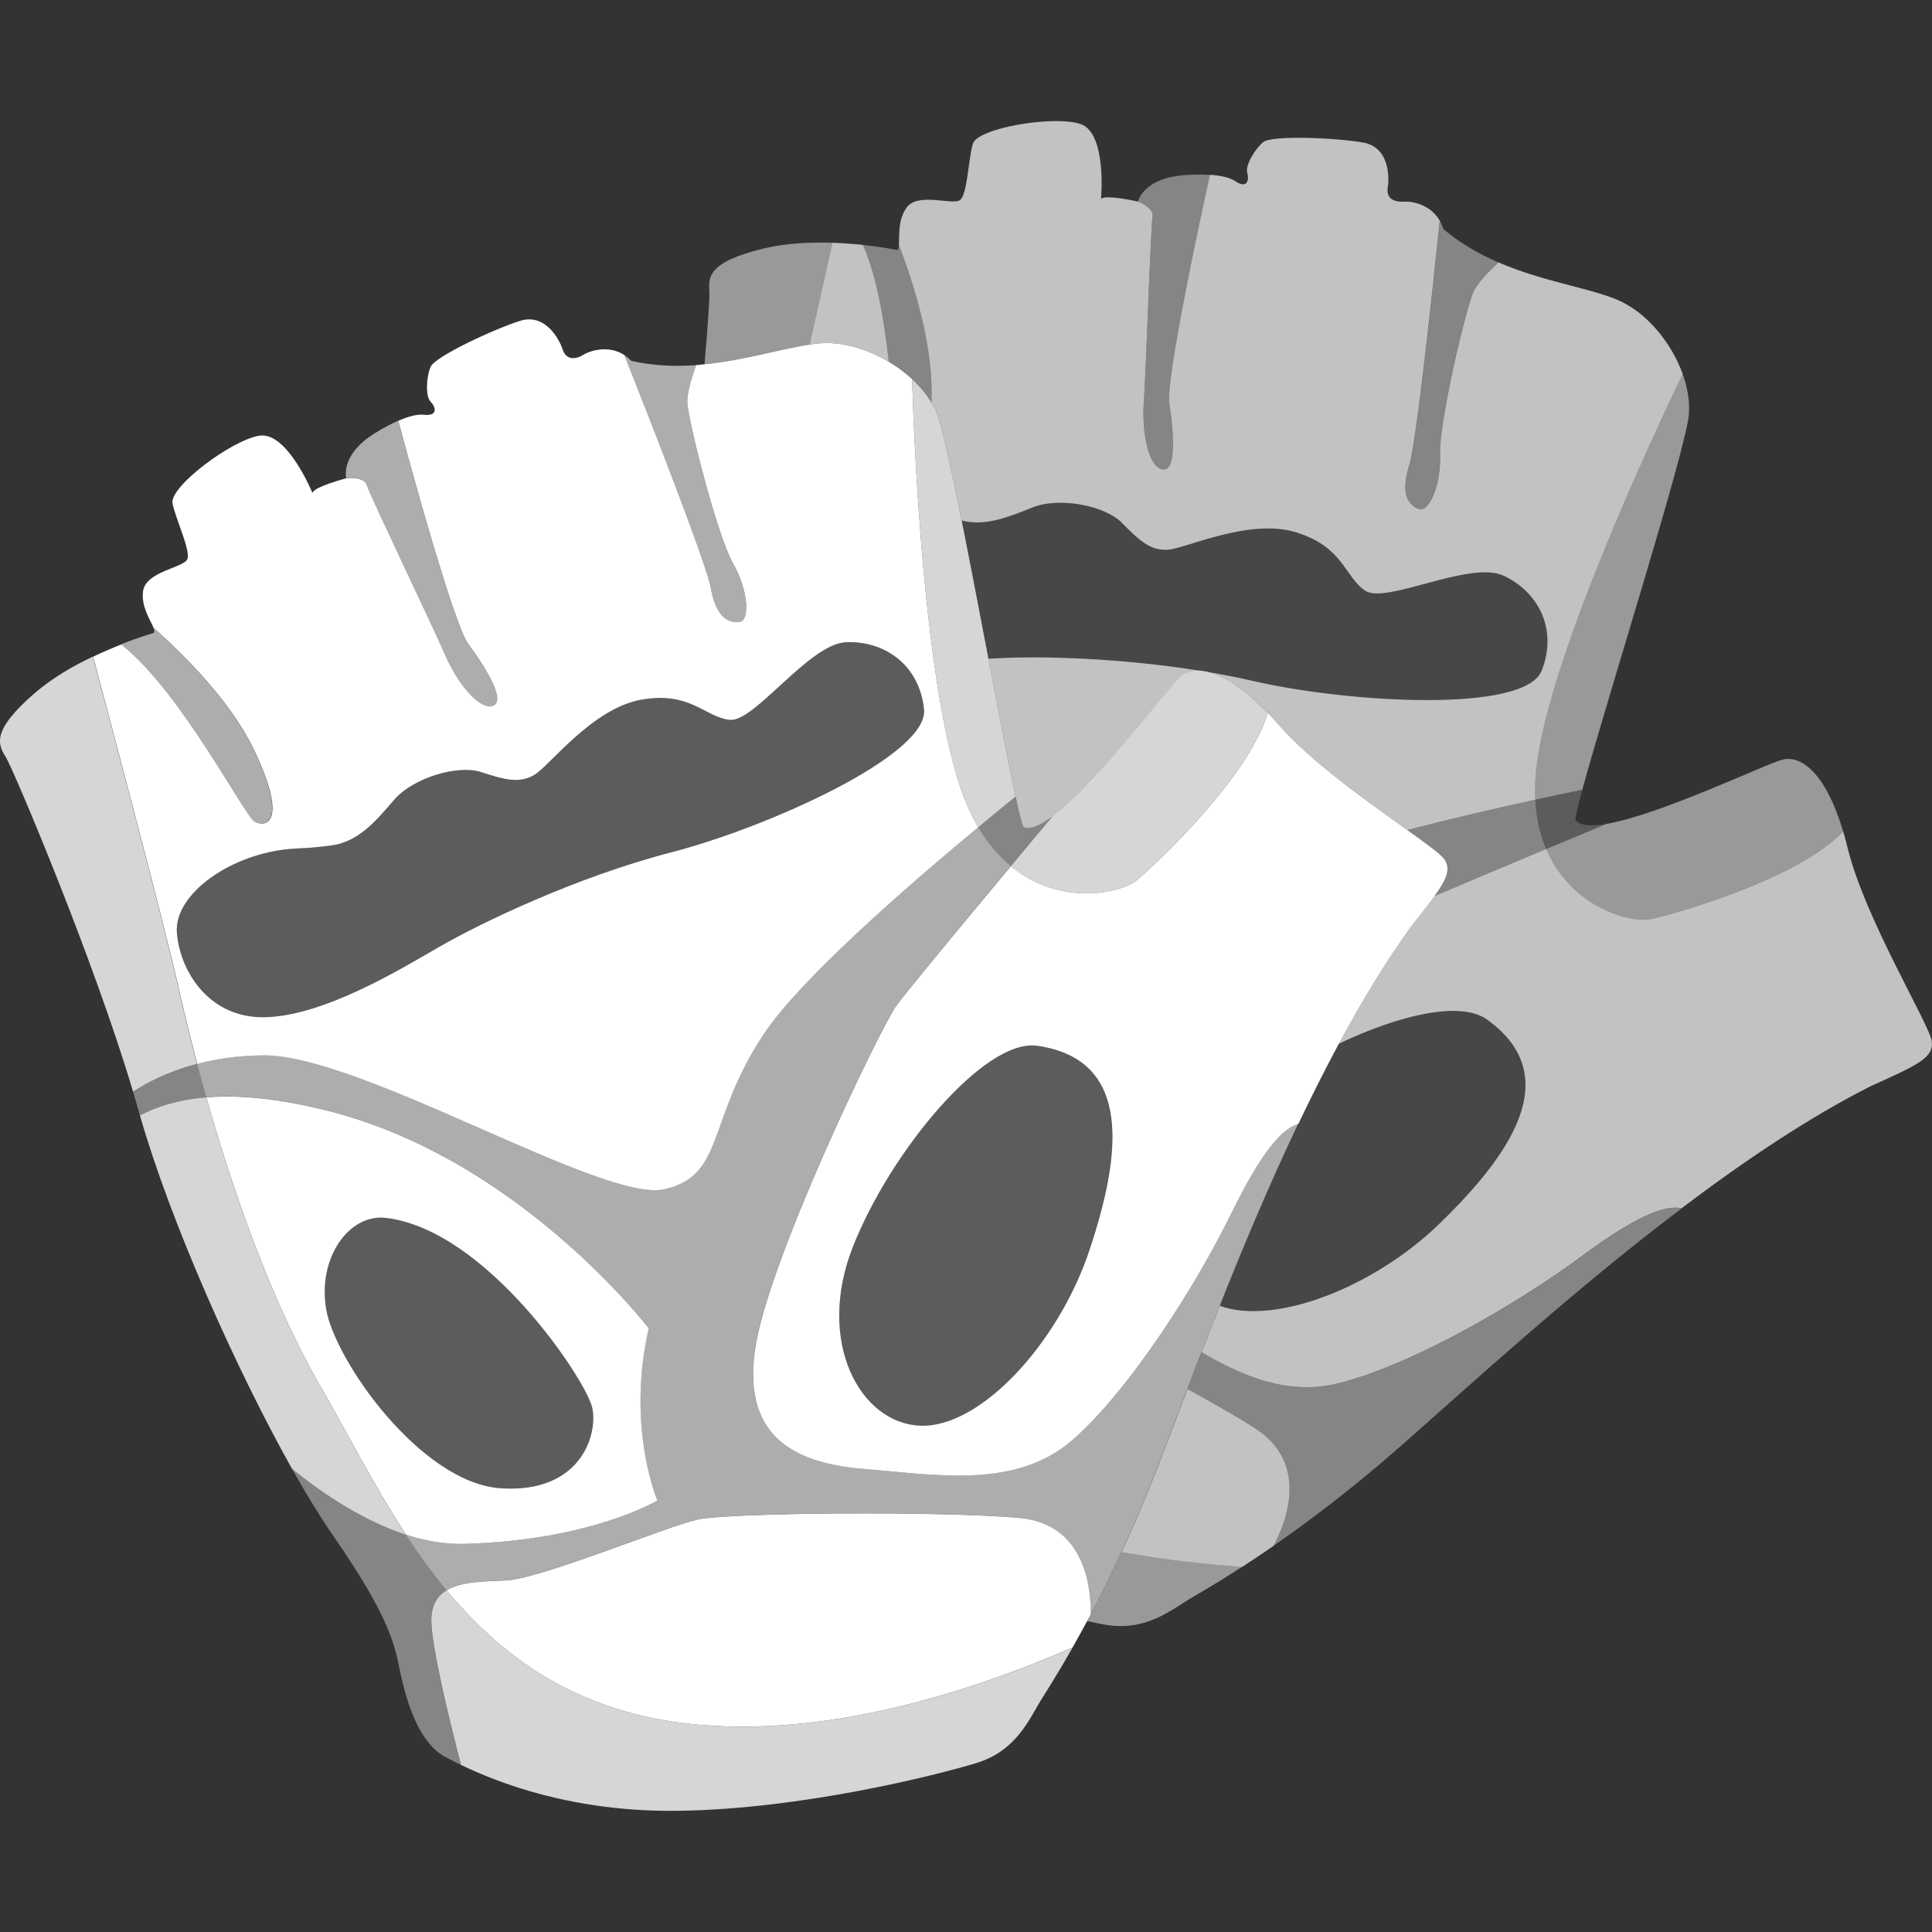 <svg viewBox="0 0 300 300" xmlns="http://www.w3.org/2000/svg"><rect x="0" y="0" width="300" height="300" fill="#333333" stroke="none"/><g fill="#fff"><path d="m 194.78 221.71 c -2.6 -1.65 -6.26 -3.75 -10.38 -6.02 -1.74 4.55 -3.32 8.72 -4.71 12.31 -1.85 4.77 -3.73 9.11 -5.53 13.01 6.72 1.21 13.14 1.92 18.72 2.3 1.47 -.95 3.08 -2.02 4.84 -3.24 1.71 -3.13 5.94 -12.74 -2.93 -18.35 z" opacity=".7"/><path d="m 144.66 61.72 c -.01 .27 -.02 .52 -.03 .77 .3 .49 .56 .99 .78 1.5 .8 1.89 2.25 8.52 3.92 16.84 3.6 .91 7.03 -.44 10.96 -2.02 4.31 -1.73 11.35 -.23 13.88 2.34 2.53 2.56 4.39 4.44 7.23 4.21 s 12.69 -4.98 19.99 -2.66 7.41 6.92 10.62 9.04 16.2 -4.74 21.43 -2.36 8.56 8.2 5.94 14.78 c -2.63 6.58 -29.85 5.02 -44.75 1.59 -2.26 -.52 -4.55 -.97 -6.84 -1.36 2.38 .64 5.42 2.53 9.06 6.31 .57 .59 1.15 1.21 1.74 1.89 5.02 5.73 14.01 12.06 19.93 16.3 6.84 -1.8 13.9 -3.42 19.89 -4.72 -.11 -2.1 .01 -4.42 .43 -6.96 2.79 -17.08 17.01 -47.84 22.44 -59.16 -1.78 -4.93 -5.7 -9.69 -10.32 -11.57 -4.62 -1.87 -11.5 -2.8 -18.27 -5.73 -1.65 1.53 -3.34 3.29 -3.9 4.57 -1.22 2.77 -5.37 20.36 -5.18 25.23 s -1.77 9.07 -3.29 8.5 c -1.52 -.56 -2.94 -2.21 -1.52 -6.69 1.17 -3.69 3.85 -29.2 4.76 -38.1 -1.4 -2.46 -4.22 -3.04 -5.58 -2.95 -1.56 .1 -2.75 -.52 -2.49 -2.2 .27 -1.68 .22 -6.24 -3.79 -6.97 s -14.21 -1.19 -15.55 -.07 -2.82 3.68 -2.48 4.76 c .34 1.09 .02 2.58 -1.88 1.29 -.86 -.58 -2.33 -.87 -3.9 -.98 -1.7 7.54 -6.91 32.01 -6.32 35.61 .66 3.97 1.19 10.38 -.97 10.16 s -3.34 -5.37 -2.99 -10.41 1.07 -27.36 1.36 -28.8 -2.3 -2.41 -2.3 -2.41 -5.15 -1.16 -5.7 -.39 c 0 0 .94 -10.25 -3.18 -11.64 s -16.04 .59 -16.74 3.1 -.84 7.73 -1.94 8.68 c -1.1 .94 -6.59 -1.31 -8.37 1.25 -1.37 1.97 -1.05 4.46 -1.16 5.74 2.17 5.65 5.32 15.4 5.07 23.69 z" opacity=".7"/><path d="m 183.33 105.03 c .75 -.63 1.78 -.96 3.06 -.87 -12.35 -1.99 -24.45 -2.27 -30.53 -1.99 -.74 .03 -1.55 .07 -2.38 .11 1.64 8.58 3.17 16.56 4.22 21.42 .54 2.5 .96 4.18 1.21 4.69 1.03 .5 2.66 -.23 4.6 -1.71 6.96 -5.28 17.93 -20.06 19.83 -21.64 z" opacity=".7"/><path d="m 127.05 53.33 c 3.6 -.34 7.57 .83 10.96 2.85 -.7 -6.35 -1.85 -13.3 -4.02 -18.15 -1.41 -.15 -3.02 -.28 -4.74 -.34 -.69 3.1 -2 9 -3.54 15.81 .45 -.07 .91 -.14 1.34 -.18 z" opacity=".7"/><path d="m 299.97 161.71 c -.32 -2.59 -10.39 -19.02 -13.09 -30.11 -.21 -.88 -.44 -1.69 -.67 -2.47 -7.17 7.44 -25.84 12.68 -29.77 13.57 -3.17 .72 -12.47 -1.76 -16.35 -10.87 -6.35 2.66 -12.59 5.28 -17.37 7.32 -.93 1.3 -2.18 2.88 -3.76 4.88 -3.89 5.42 -7.6 11.57 -11.1 18.06 9.46 -4.52 18.94 -6.72 23.05 -3.77 12.23 8.78 3.57 21.07 -7.41 31.71 -10.27 9.95 -25.58 15.82 -34.09 12.74 -.98 2.46 -1.92 4.88 -2.83 7.21 6.48 3.8 13.51 6.72 21.15 4.84 11.45 -2.82 27.94 -12.41 37.78 -19.7 8.48 -6.28 13.05 -8.07 15.6 -7.5 9.68 -7.32 19.71 -14.07 29.31 -18.93 7.32 -3.31 9.86 -4.41 9.54 -6.99 z" opacity=".7"/><path d="m 129.25 37.7 c -3.37 -.11 -7.13 .05 -10.52 .85 -8.98 2.14 -8.72 4.55 -8.58 6.89 .05 .77 -.22 5.02 -.75 11.12 6.24 -.63 11.82 -2.4 16.31 -3.05 1.54 -6.81 2.85 -12.71 3.54 -15.81 z" opacity=".5"/><path d="m 169.36 250.7 c -.19 .35 -.37 .69 -.55 1.02 1.05 .23 1.95 .41 2.67 .54 6.35 1.18 10.42 -2.3 13.27 -3.99 1.16 -.69 4.04 -2.33 8.12 -4.97 -5.58 -.38 -11.99 -1.09 -18.72 -2.3 -1.68 3.62 -3.31 6.87 -4.8 9.7 z" opacity=".5"/><path d="m 141.62 58.86 c 1.21 1.12 2.24 2.35 3.01 3.64 .01 -.25 .02 -.51 .03 -.77 .25 -8.28 -2.91 -18.03 -5.07 -23.69 -.03 .38 -.1 .66 -.27 .78 0 0 -2.16 -.45 -5.33 -.78 2.17 4.85 3.32 11.8 4.02 18.15 1.31 .78 2.54 1.68 3.61 2.68 z" opacity=".4"/><path d="m 178.97 33.72 c -.29 1.44 -1.01 23.76 -1.36 28.8 s .83 10.19 2.99 10.41 1.63 -6.19 .97 -10.16 c -.6 -3.6 4.62 -28.07 6.32 -35.61 -1.91 -.13 -3.96 -.01 -5.21 .17 -2.29 .33 -5.13 1.42 -6.01 3.99 0 0 2.6 .97 2.3 2.41 z" opacity=".4"/><path d="m 220.31 79.05 c 1.52 .56 3.48 -3.64 3.29 -8.5 -.19 -4.87 3.96 -22.46 5.18 -25.23 .56 -1.28 2.25 -3.04 3.9 -4.57 -2.94 -1.27 -5.87 -2.92 -8.57 -5.2 -.14 -.48 -.32 -.9 -.54 -1.29 -.91 8.9 -3.59 34.41 -4.76 38.1 -1.42 4.48 -.01 6.12 1.52 6.69 z" opacity=".4"/><path d="m 256.44 142.7 c 3.93 -.89 22.6 -6.13 29.77 -13.57 -2.7 -9.1 -6.49 -11.82 -9.32 -11.2 -2.4 .52 -18.87 8.53 -27.43 10 -3.04 1.26 -6.21 2.59 -9.37 3.91 3.88 9.1 13.18 11.58 16.35 10.87 z" opacity=".5"/><path d="m 238.4 124.17 c 2.69 -.58 5.16 -1.1 7.3 -1.54 3.77 -13.86 16.1 -52.76 16.55 -58.32 .16 -1.98 -.21 -4.14 -.98 -6.27 -5.43 11.32 -19.65 42.08 -22.44 59.16 -.42 2.55 -.54 4.86 -.43 6.96 z" opacity=".5"/><path d="m 245.52 195.13 c -9.84 7.29 -26.33 16.88 -37.78 19.7 -7.64 1.88 -14.67 -1.04 -21.15 -4.84 -.76 1.96 -1.49 3.85 -2.19 5.7 4.12 2.27 7.78 4.38 10.38 6.02 8.87 5.62 4.64 15.23 2.93 18.35 5.43 -3.76 12.15 -8.81 19.54 -15.29 10.53 -9.25 26.64 -24.1 43.88 -37.14 -2.55 -.57 -7.12 1.22 -15.6 7.5 z" opacity=".4"/><path d="m 218.52 128.88 c 3 2.15 5.21 3.76 5.71 4.49 1.02 1.48 .51 2.96 -1.51 5.78 4.78 -2.04 11.02 -4.66 17.37 -7.32 -.92 -2.17 -1.54 -4.71 -1.69 -7.67 -5.99 1.3 -13.04 2.92 -19.89 4.72 z" opacity=".4"/><path d="m 240.09 131.84 c 3.15 -1.32 6.33 -2.64 9.37 -3.91 -2.39 .41 -4.16 .31 -4.84 -.61 .02 -.56 .42 -2.24 1.09 -4.69 -2.14 .44 -4.61 .95 -7.3 1.54 .15 2.96 .77 5.5 1.69 7.67 z" opacity=".2"/><path d="m 189.42 202.78 c 8.51 3.08 23.81 -2.79 34.09 -12.74 10.98 -10.63 19.64 -22.93 7.41 -31.71 -4.11 -2.95 -13.59 -.75 -23.05 3.77 -2.17 4.03 -4.26 8.2 -6.27 12.42 -4.51 9.49 -8.59 19.24 -12.18 28.26 z" opacity=".1"/><path d="m 155.86 102.16 c 6.08 -.27 18.18 .01 30.53 1.99 .44 .03 .9 .1 1.4 .24 2.29 .39 4.58 .84 6.84 1.36 14.9 3.43 42.12 4.99 44.75 -1.59 s -.7 -12.4 -5.94 -14.78 c -5.23 -2.38 -18.22 4.48 -21.43 2.36 s -3.32 -6.72 -10.62 -9.04 -17.15 2.43 -19.99 2.66 -4.7 -1.65 -7.23 -4.21 -9.57 -4.07 -13.88 -2.34 c -3.93 1.58 -7.36 2.94 -10.96 2.02 1.32 6.58 2.77 14.22 4.15 21.43 .84 -.04 1.65 -.08 2.38 -.11 z" opacity=".1"/><path d="m 158.23 235.69 c -12.69 -1.08 -45.08 -.81 -49.94 .27 s -24.3 9.18 -29.7 9.45 c -3.32 .17 -6.94 .13 -9.24 1.52 8.98 10.84 21.07 19.47 39.81 20.95 20.8 1.65 42.67 -5.64 57.38 -12.05 .71 -1.25 1.47 -2.62 2.27 -4.11 .18 -.34 .36 -.67 .55 -1.02 .07 -3.58 -.61 -14.11 -11.13 -15.01 z"/><path d="m 30.6 165.2 c 2.97 -.78 6.46 -1.32 10.47 -1.32 15.12 0 52.64 22.95 62.09 20.79 s 6.48 -10.53 15.39 -24.03 c 5.54 -8.39 21.82 -22.63 33.35 -32.19 -1.07 -1.83 -2.04 -3.95 -2.85 -6.41 -5.44 -16.53 -7.02 -50.56 -7.43 -63.18 -1.08 -1 -2.3 -1.9 -3.61 -2.68 -3.39 -2.02 -7.36 -3.19 -10.96 -2.85 -.43 .04 -.89 .11 -1.34 .18 -4.49 .66 -10.07 2.43 -16.31 3.05 -.44 .04 -.87 .1 -1.31 .13 -.76 2.13 -1.45 4.48 -1.36 5.88 .2 3.04 4.66 20.65 7.09 24.9 s 2.63 8.91 1.01 9.11 -3.64 -.61 -4.45 -5.26 c -.67 -3.84 -10.11 -27.83 -13.43 -36.19 -2.39 -1.55 -5.18 -.75 -6.34 -.05 -1.35 .81 -2.7 .81 -3.24 -.81 s -2.7 -5.67 -6.61 -4.45 -13.23 5.53 -13.9 7.15 c -.68 1.62 -.81 4.59 0 5.4 s 1.22 2.29 -1.08 2.03 c -1.03 -.12 -2.48 .31 -3.93 .94 1.99 7.52 8.68 31.76 10.89 34.7 2.43 3.24 5.87 8.71 3.85 9.52 s -5.47 -3.24 -7.49 -7.9 c -2.03 -4.66 -11.74 -24.9 -12.15 -26.32 s -3.17 -1.08 -3.17 -1.08 -5.13 1.35 -5.26 2.3 c 0 0 -3.91 -9.58 -8.23 -8.91 s -14.04 7.96 -13.5 10.53 2.83 7.29 2.3 8.64 c -.54 1.35 -6.48 1.89 -6.88 4.99 -.31 2.39 1.14 4.46 1.63 5.66 4.55 4.04 11.89 11.27 15.51 18.78 5.47 11.34 2.03 12.35 .2 11.34 -1.66 -.92 -11.35 -20.09 -20.71 -27.52 -1.33 .52 -2.83 1.15 -4.38 1.9 2.4 9.01 11.09 41.65 13.35 51.74 .65 2.9 1.6 6.87 2.83 11.51 z m 14.48 -33.38 c 2.43 -.2 1.92 0 6.18 -.51 4.25 -.51 6.88 -3.54 9.92 -7.09 3.04 -3.54 10.02 -5.47 13.46 -4.35 3.44 1.11 5.97 1.92 8.4 .41 2.43 -1.52 9.01 -10.33 16.6 -11.64 7.59 -1.32 9.82 2.73 13.67 3.14 s 12.25 -11.74 18.02 -12.05 c 5.77 -.3 11.44 3.34 12.15 10.43 s -24.3 18.32 -39.18 22.17 -29.76 11.03 -36.24 14.78 -17.61 10.43 -26.52 10.83 c -8.91 .41 -13.57 -6.98 -14.07 -13.06 -.51 -6.07 8.4 -12.29 17.61 -13.06 z"/><path d="m 224.23 133.37 c -.5 -.73 -2.71 -2.34 -5.71 -4.49 -5.92 -4.24 -14.92 -10.56 -19.93 -16.3 -.6 -.68 -1.17 -1.3 -1.74 -1.89 -2.94 9.96 -17.16 23.3 -20.26 25.92 -2.49 2.11 -11.94 4.21 -19.62 -2.11 -8.53 10.23 -16.78 20.19 -17.9 21.82 -2.43 3.51 -19.98 39.68 -21.87 53.45 s 6.75 17.55 17.28 18.36 23.22 3.24 32.12 -4.59 c 8.91 -7.83 19.17 -24.03 24.57 -35.09 4.65 -9.54 7.9 -13.26 10.44 -13.93 2.01 -4.22 4.1 -8.39 6.27 -12.42 3.5 -6.5 7.2 -12.64 11.1 -18.06 1.57 -2 2.82 -3.58 3.76 -4.88 2.02 -2.82 2.53 -4.3 1.51 -5.78 z m -81.39 88.01 c -9.31 -.41 -16.2 -13.09 -10.39 -27.81 5.8 -14.71 20.41 -32.36 28.62 -31.18 14.98 2.16 12.96 17.14 8.1 31.72 s -17.01 27.67 -26.32 27.27 z"/><path d="m 102.08 232.99 s -4.86 -11.34 -1.35 -26.73 c 0 0 -19.98 -26.19 -49.67 -33.74 -7.89 -2.01 -14.09 -2.52 -19.02 -2.12 3.89 13.7 9.86 31.3 17.81 45.04 4.11 7.11 8.17 15.19 13.19 22.86 3 .97 6.06 1.52 9.08 1.43 19.71 -.54 29.97 -6.75 29.97 -6.75 z m -51.43 -29.7 c -1.35 -7.96 3.53 -14.87 9.31 -14.17 15.66 1.89 31.05 25.24 31.99 29.43 .95 4.18 -1.76 13.36 -14.17 12.55 -12.42 -.81 -25.78 -19.84 -27.13 -27.81 z"/><path d="m 27.77 153.69 c -2.26 -10.09 -10.94 -42.73 -13.35 -51.74 -3.06 1.46 -6.34 3.35 -8.99 5.64 -7.02 6.07 -5.67 8.1 -4.45 10.12 1.16 1.93 13.52 31.07 19.68 51.8 2.07 -1.35 5.39 -3.12 9.94 -4.31 -1.23 -4.64 -2.18 -8.62 -2.83 -11.51 z" opacity=".8"/><path d="m 109.16 267.88 c -18.74 -1.48 -30.83 -10.11 -39.81 -20.95 -1.44 .87 -2.37 2.29 -2.37 4.69 0 3.87 2.62 14.77 4.6 22.43 5.64 2.73 17.34 7.36 33.74 7.13 19.3 -.27 40.09 -5.53 46.3 -7.42 s 8.23 -6.88 9.99 -9.72 c .71 -1.15 2.52 -3.95 4.94 -8.2 -14.71 6.41 -36.58 13.69 -57.38 12.05 z" opacity=".8"/><path d="m 49.84 215.44 c -7.95 -13.75 -13.93 -31.34 -17.81 -45.04 -4.33 .35 -7.68 1.41 -10.3 2.81 4.74 16.54 14.94 39.42 23.61 54.86 5.16 4.16 11.31 8.17 17.69 10.24 -5.02 -7.67 -9.08 -15.76 -13.19 -22.86 z" opacity=".8"/><path d="m 39.51 127.57 c 1.82 1.01 5.26 0 -.2 -11.34 -3.62 -7.5 -10.96 -14.74 -15.51 -18.78 .15 .36 .22 .64 .12 .82 0 0 -2.13 .6 -5.12 1.77 9.36 7.42 19.05 26.6 20.71 27.52 z" opacity=".6"/><path d="m 56.93 75.33 c .41 1.42 10.12 21.66 12.15 26.32 s 5.47 8.71 7.49 7.9 -1.42 -6.28 -3.85 -9.52 c -2.2 -2.94 -8.9 -27.18 -10.89 -34.7 -1.76 .77 -3.53 1.83 -4.57 2.57 -1.89 1.35 -3.91 3.65 -3.51 6.34 0 0 2.77 -.34 3.17 1.08 z" opacity=".6"/><path d="m 110.38 91.33 c .81 4.66 2.83 5.47 4.45 5.26 1.62 -.2 1.42 -4.86 -1.01 -9.11 s -6.88 -21.87 -7.09 -24.9 c -.09 -1.4 .59 -3.76 1.36 -5.88 -3.22 .23 -6.59 .11 -10.06 -.66 -.35 -.36 -.71 -.66 -1.08 -.9 3.32 8.36 12.76 32.36 13.43 36.19 z" opacity=".6"/><path d="m 183.33 105.03 c -1.9 1.58 -12.87 16.36 -19.83 21.64 -2.12 2.54 -4.34 5.19 -6.54 7.83 7.68 6.32 17.13 4.22 19.62 2.11 3.1 -2.62 17.32 -15.95 20.26 -25.92 -3.64 -3.77 -6.68 -5.67 -9.06 -6.31 -.5 -.13 -.96 -.21 -1.4 -.24 -1.28 -.08 -2.31 .25 -3.06 .87 z" opacity=".8"/><path d="m 153.48 102.27 c -1.38 -7.22 -2.83 -14.85 -4.15 -21.43 -1.67 -8.32 -3.12 -14.95 -3.92 -16.84 -.21 -.51 -.48 -1.01 -.78 -1.5 -.77 -1.29 -1.8 -2.52 -3.01 -3.64 .41 12.62 1.99 46.65 7.43 63.18 .81 2.46 1.78 4.58 2.85 6.41 2.13 -1.77 4.09 -3.37 5.8 -4.76 -1.06 -4.86 -2.58 -12.84 -4.22 -21.42 z" opacity=".8"/><path d="m 191.16 188.44 c -5.4 11.07 -15.66 27.27 -24.57 35.09 -8.91 7.83 -21.6 5.4 -32.12 4.59 -10.53 -.81 -19.17 -4.59 -17.28 -18.36 s 19.44 -49.94 21.87 -53.45 c 1.13 -1.63 9.37 -11.59 17.9 -21.82 -1.83 -1.51 -3.56 -3.49 -5.07 -6.06 -11.53 9.57 -27.81 23.8 -33.35 32.19 -8.91 13.5 -5.94 21.87 -15.39 24.03 s -46.97 -20.79 -62.09 -20.79 c -4.01 0 -7.49 .54 -10.47 1.32 .44 1.65 .92 3.39 1.43 5.2 4.93 -.4 11.13 .11 19.02 2.12 29.7 7.56 49.67 33.74 49.67 33.74 -3.51 15.39 1.35 26.73 1.35 26.73 s -10.26 6.21 -29.97 6.75 c -3.02 .08 -6.07 -.46 -9.08 -1.43 1.94 2.97 4.03 5.87 6.32 8.63 2.3 -1.39 5.92 -1.36 9.24 -1.52 5.4 -.27 24.84 -8.37 29.7 -9.45 s 37.25 -1.35 49.94 -.27 c 10.52 .9 11.2 11.43 11.13 15.01 1.5 -2.83 3.12 -6.07 4.8 -9.7 1.81 -3.9 3.68 -8.23 5.53 -13.01 1.39 -3.59 2.97 -7.76 4.71 -12.31 .7 -1.84 1.43 -3.74 2.19 -5.7 .91 -2.34 1.85 -4.75 2.83 -7.21 3.59 -9.03 7.67 -18.77 12.18 -28.26 -2.54 .67 -5.79 4.39 -10.44 13.93 z" opacity=".6"/><path d="m 30.6 165.2 c -4.55 1.2 -7.87 2.96 -9.94 4.31 .29 .97 .57 1.94 .83 2.87 .08 .27 .16 .55 .24 .83 2.62 -1.4 5.97 -2.46 10.3 -2.81 -.51 -1.81 -.99 -3.55 -1.43 -5.2 z" opacity=".4"/><path d="m 69.35 246.93 c -2.29 -2.76 -4.38 -5.66 -6.32 -8.63 -6.38 -2.06 -12.53 -6.08 -17.69 -10.24 2.22 3.96 4.35 7.44 6.25 10.19 9.45 13.63 9.72 17.55 10.66 21.87 .95 4.32 2.83 10.53 6.88 12.69 .61 .33 1.44 .76 2.44 1.24 -1.98 -7.66 -4.6 -18.56 -4.6 -22.43 0 -2.39 .93 -3.82 2.37 -4.69 z" opacity=".4"/><path d="m 156.96 134.5 c 2.2 -2.64 4.42 -5.3 6.54 -7.83 -1.94 1.47 -3.57 2.21 -4.6 1.71 -.24 -.51 -.66 -2.19 -1.21 -4.69 -1.71 1.38 -3.67 2.99 -5.8 4.76 1.51 2.57 3.24 4.55 5.07 6.06 z" opacity=".4"/><path d="m 91.95 218.54 c -.95 -4.18 -16.33 -27.54 -31.99 -29.43 -5.79 -.7 -10.66 6.21 -9.31 14.17 s 14.71 27 27.13 27.81 15.12 -8.37 14.17 -12.55 z" opacity=".2"/><path d="m 169.16 194.11 c 4.86 -14.58 6.88 -29.56 -8.1 -31.72 -8.2 -1.18 -22.81 16.47 -28.62 31.18 -5.8 14.71 1.08 27.4 10.39 27.81 s 21.46 -12.69 26.32 -27.27 z" opacity=".2"/><path d="m 41.54 157.94 c 8.91 -.41 20.04 -7.09 26.52 -10.83 6.48 -3.75 21.36 -10.93 36.24 -14.78 s 39.89 -15.08 39.18 -22.17 -6.38 -10.73 -12.15 -10.43 -14.17 12.45 -18.02 12.05 c -3.85 -.41 -6.07 -4.45 -13.67 -3.14 -7.59 1.32 -14.17 10.12 -16.6 11.64 s -4.96 .71 -8.4 -.41 c -3.44 -1.11 -10.43 .81 -13.46 4.35 -3.04 3.54 -5.67 6.58 -9.92 7.09 s -3.75 .3 -6.18 .51 c -9.22 .77 -18.12 6.99 -17.61 13.06 s 5.16 13.46 14.07 13.06 z" opacity=".2"/></g></svg>